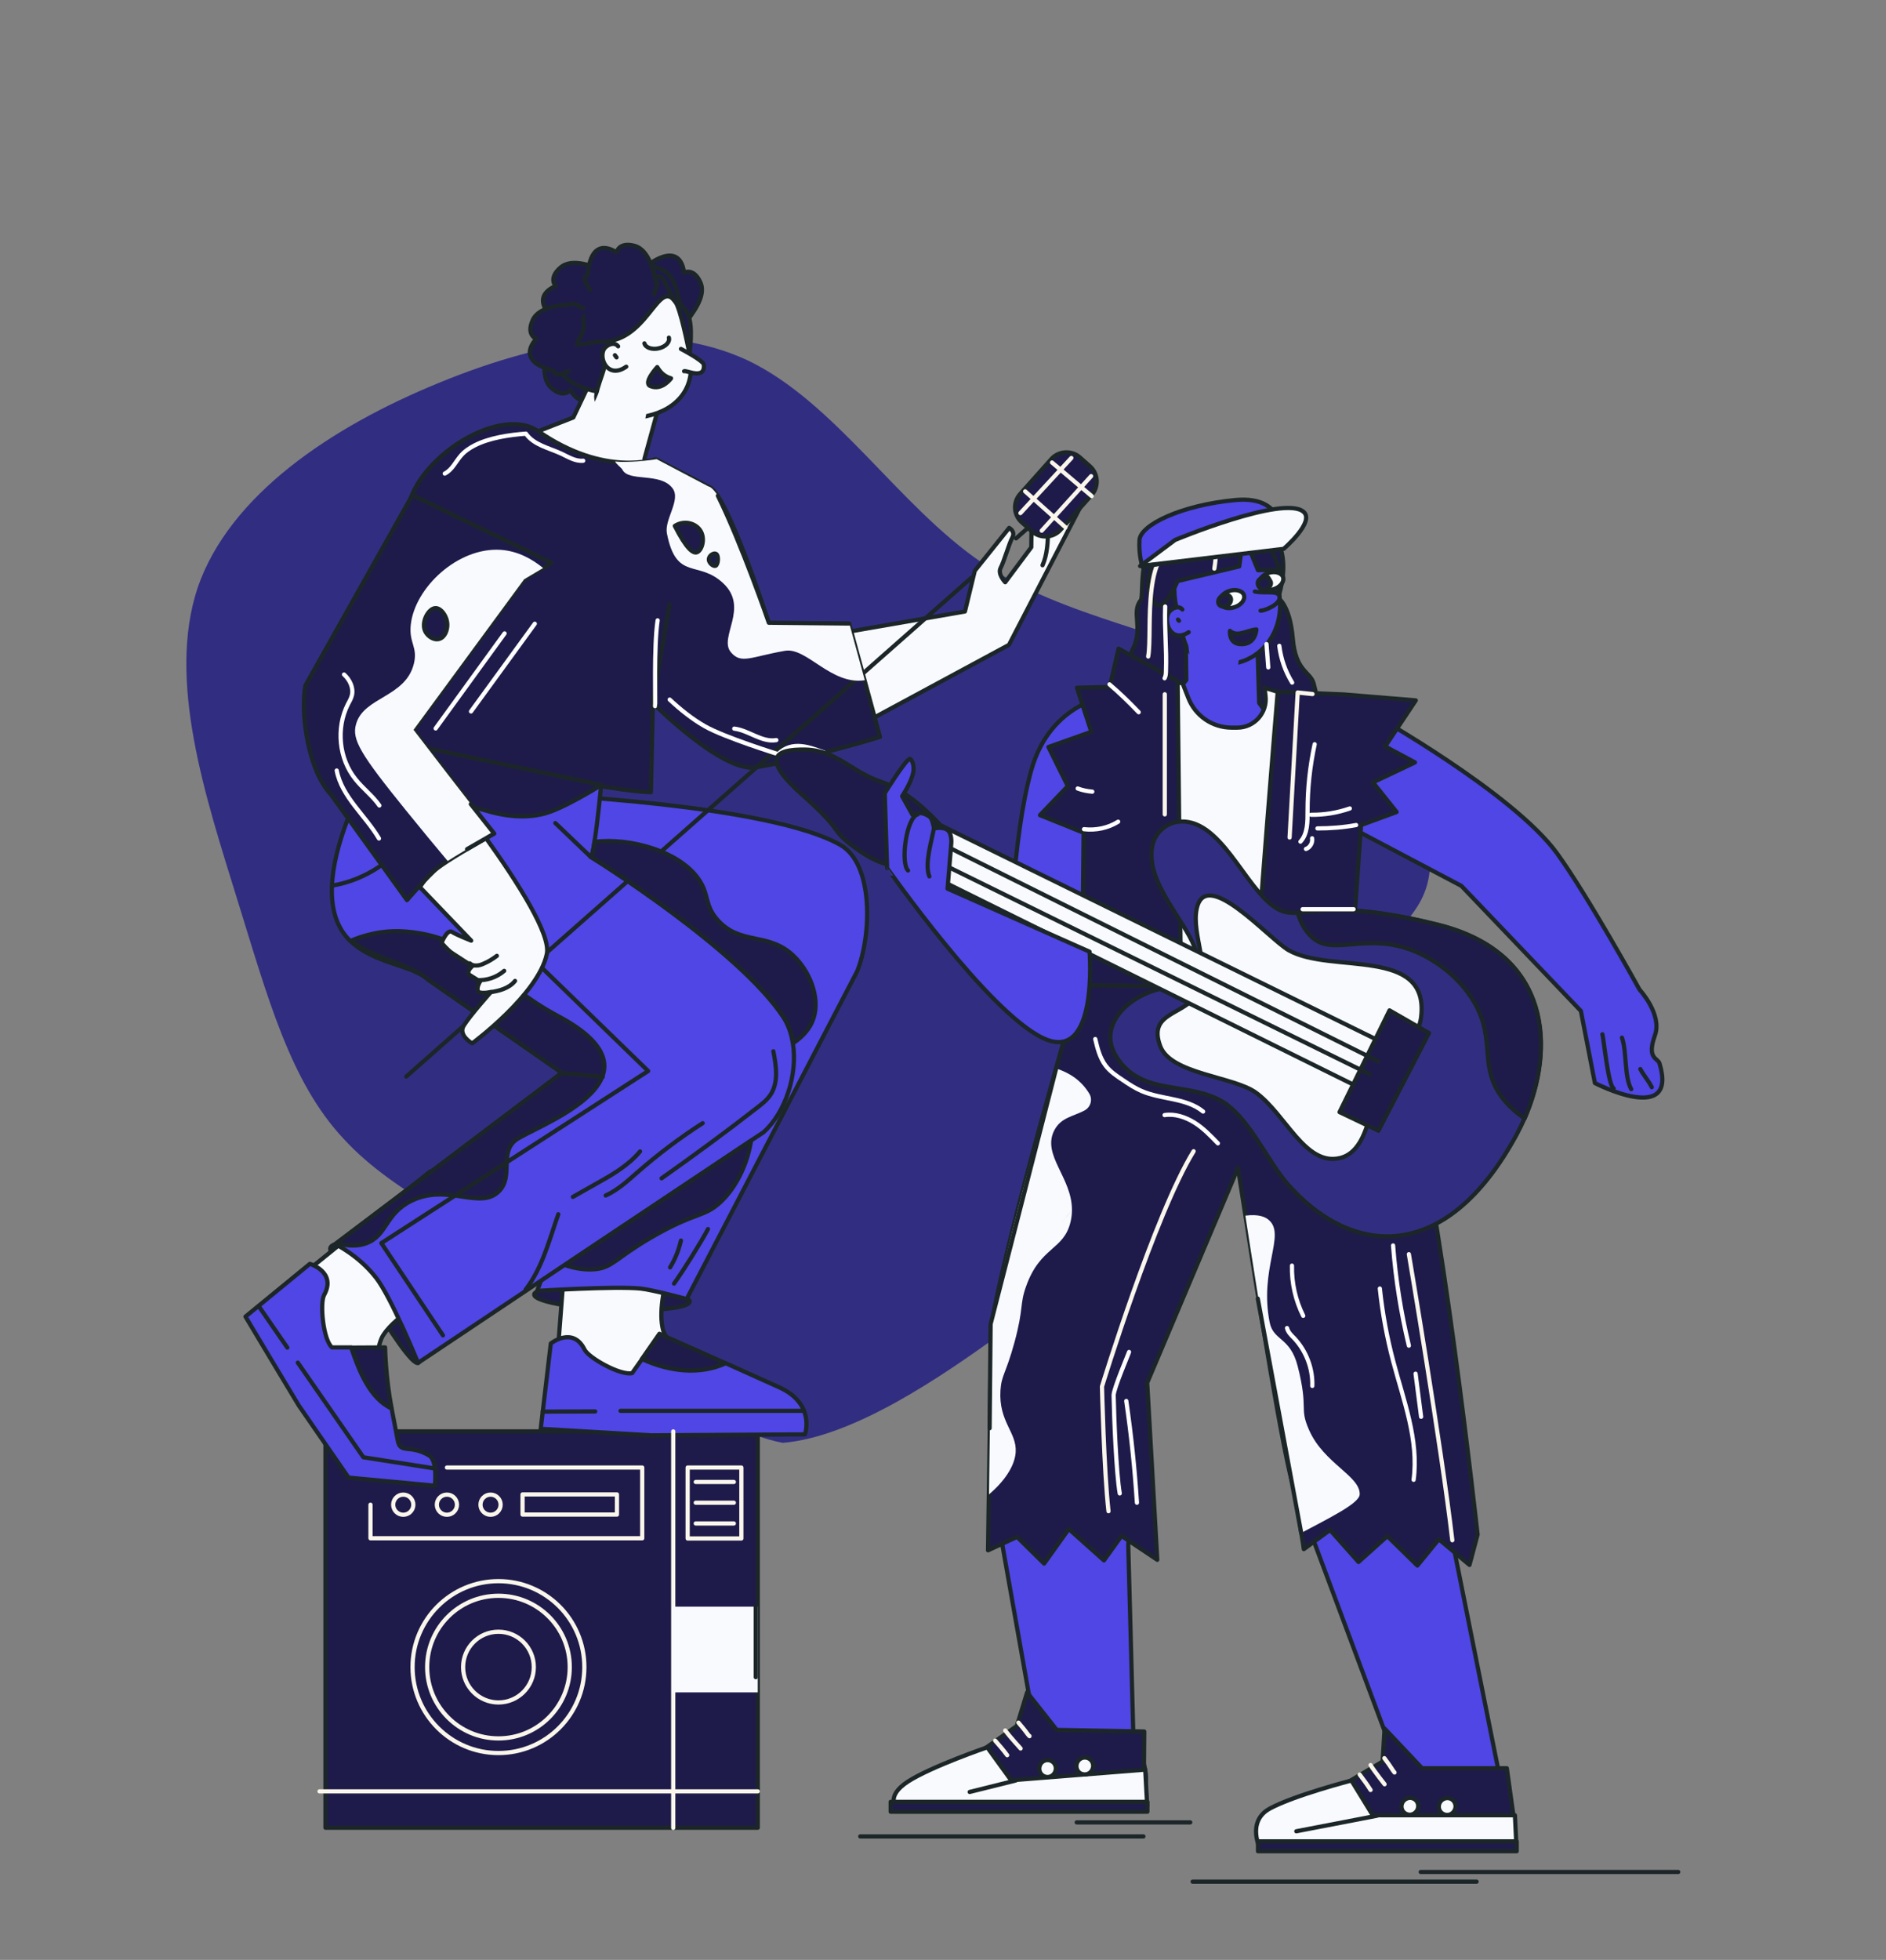 <?xml version="1.0" encoding="utf-8"?>
<!-- Generator: Adobe Illustrator 24.1.2, SVG Export Plug-In . SVG Version: 6.00 Build 0)  -->
<svg version="1.1" id="Layer_1" xmlns="http://www.w3.org/2000/svg" xmlns:xlink="http://www.w3.org/1999/xlink" x="0px" y="0px"
	 viewBox="0 0 955 992" style="enable-background:new 0 0 955 992;" xml:space="preserve">
<rect x="0" y="0" width="955" height="992" fill="#808080" stroke="none"/>
<style type="text/css">
	
		.st0{fill-rule:evenodd;clip-rule:evenodd;fill:#4F46E5;stroke:#1C2628;stroke-width:2.13;stroke-linecap:round;stroke-linejoin:round;}
	.st1{fill-rule:evenodd;clip-rule:evenodd;fill:#F3A13B;}
	
		.st2{fill-rule:evenodd;clip-rule:evenodd;fill:#1E1B4B;stroke:#1C2628;stroke-width:2.13;stroke-linecap:round;stroke-linejoin:round;}
	.st3{fill:none;stroke:#1C2628;stroke-width:2.13;stroke-linecap:round;stroke-linejoin:round;}
	.st4{fill:#312E81;}
	.st5{fill:#1C2628;stroke:#1C2628;stroke-width:2.13;stroke-linecap:round;stroke-linejoin:round;}
	
		.st6{fill-rule:evenodd;clip-rule:evenodd;fill:#FAFCFF;stroke:#1C2628;stroke-width:2.13;stroke-linecap:round;stroke-linejoin:round;}
	.st7{fill-rule:evenodd;clip-rule:evenodd;fill:#4F46E5;}
	.st8{fill-rule:evenodd;clip-rule:evenodd;fill:#F8FAFd;}
	
		.st9{fill-rule:evenodd;clip-rule:evenodd;fill:#F8FAFd;stroke:#1C2628;stroke-width:2.13;stroke-linecap:round;stroke-linejoin:round;}
	
		.st10{fill-rule:evenodd;clip-rule:evenodd;fill:#4F46E5;stroke:#1C2628;stroke-width:2.13;stroke-linecap:round;stroke-linejoin:round;}
	
		.st11{fill-rule:evenodd;clip-rule:evenodd;fill:#312E81;stroke:#1C2628;stroke-width:2.13;stroke-linecap:round;stroke-linejoin:round;}
	.st12{fill:#49574E;}
	.st13{fill:none;stroke:#FAF6EB;stroke-width:2.13;stroke-linecap:round;stroke-linejoin:round;}
	.st14{fill:#FAF6EB;stroke:#1C2628;stroke-width:2.13;stroke-linecap:round;stroke-linejoin:round;}
	.st15{fill:#F45B49;stroke:#1C2628;stroke-width:2.13;stroke-linecap:round;stroke-linejoin:round;}
	.st16{fill:none;stroke:#FFFFFF;stroke-width:2.13;stroke-linecap:round;stroke-linejoin:round;}
	
		.st17{fill-rule:evenodd;clip-rule:evenodd;fill:none;stroke:#FEFEFE;stroke-width:2.13;stroke-linecap:round;stroke-linejoin:round;}
	
		.st18{fill-rule:evenodd;clip-rule:evenodd;fill:none;stroke:#1C2628;stroke-width:2.13;stroke-linecap:round;stroke-linejoin:round;}
	.st19{fill-rule:evenodd;clip-rule:evenodd;fill:#49574E;}
	.st20{fill:#F55C4A;}
	.st21{fill:#FAF6EB;}
	
		.st22{fill-rule:evenodd;clip-rule:evenodd;fill:#47584E;stroke:#FAF6EB;stroke-width:2.13;stroke-linecap:round;stroke-linejoin:round;}
	.st23{fill-rule:evenodd;clip-rule:evenodd;fill:#1C2628;}
	.st24{fill-rule:evenodd;clip-rule:evenodd;fill:#F7AA9A;}
	
		.st25{fill-rule:evenodd;clip-rule:evenodd;fill:none;stroke:#FAF6EB;stroke-width:2.13;stroke-linecap:round;stroke-linejoin:round;}
	.st26{clip-path:url(#SVGID_2_);}
	.st27{clip-path:url(#SVGID_4_);}
	
		.st28{fill-rule:evenodd;clip-rule:evenodd;fill:none;stroke:#FFFDFD;stroke-width:2.13;stroke-linecap:round;stroke-linejoin:round;}
	.st29{clip-path:url(#SVGID_6_);}
	.st30{fill:#FB564C;}
	.st31{clip-path:url(#SVGID_8_);}
	.st32{clip-path:url(#SVGID_10_);}
	.st33{fill:#F3A140;stroke:#1C2628;stroke-width:2.13;stroke-linecap:round;stroke-linejoin:round;}
	
		.st34{clip-path:url(#XMLID_3_);fill-rule:evenodd;clip-rule:evenodd;fill:none;stroke:#1C2628;stroke-width:2.13;stroke-linecap:round;stroke-linejoin:round;}
	.st35{fill:none;stroke:#000000;stroke-width:6;stroke-linecap:round;stroke-linejoin:round;}
	.st36{fill-rule:evenodd;clip-rule:evenodd;fill:#F55C4A;}
	.st37{fill:#47584E;stroke:#1C2628;stroke-width:2.13;stroke-linecap:round;stroke-linejoin:round;}
	.st38{fill:#1C2628;}
</style>
<g>
	<rect x="164.8" y="724.5" class="st2" width="218.9" height="200.6"/>
	<path class="st4" d="M497.2,284.8c42.3,28.8,95.9,34.1,145.1,60c49.6,25.8,95.1,71.7,78.2,108.9c-16.9,36.8-96.3,64.5-139.1,101.7
		c-42.3,36.8-48.4,82.7-73.8,119.1c-31.1,22.5-75.3,52.8-111.2,55.8c-40.7-7.6-76.2-50.1-115.3-79.3
		c-38.7-29.6-80.6-45.5-107.2-74.7c-27-28.8-38.3-71.3-54-121.8c-15.7-50.8-35.5-110-19.8-157.1c16.1-46.7,67.3-81.2,122.1-103.6
		c54.4-22.4,111.6-32.3,156.4-11.4C423,203.6,454.9,256,497.2,284.8z"/>
	<g>
		<g>
			<path class="st2" d="M342.1,166.2c1-0.8,4.4-1.5,5-2.5c2.6-4.2,11-13.4,7.5-20.9c-3.4-7.5-8.3-4.8-8.3-4.8s-0.6-15.7-17.1-4.7
				c-2,1.3-2.6-1.1-3.8,1.1c-0.9,1.6-1.6,3.5-2.3,5.2"/>
			<path class="st2" d="M280.9,170c-0.6,1.2-3.4,3.2-3.5,4.3c-0.7,4.9-4.4,16.8,1.9,22.2c6.2,5.4,9.5,0.9,9.5,0.9s7,14,17.5-2.8
				c1.2-2,2.8-0.1,3-2.6c0.2-1.9,0-3.8-0.1-5.7"/>
			<path class="st9" d="M253.9,252.7c10.6-19.8,18.8-34.5,18.8-34.5l17.6-6.9l10-21l36.2,8.9l-3.8,9.8l-6.4,23.3
				c0,0,5.4,20.1-1.8,19.7c-0.8,0-2.1,6-3.7,15.8C299.1,265.9,273.2,262.9,253.9,252.7z"/>
			<path class="st2" d="M349.2,179.3c2.8-25.5-4.2-21.1-5.6-28.1c-2.7-13.9-6.8-18.6-32.4-17c-4.5,0.3-9.8,0.5-13.9,2.5
				c-18.7,9.4-18.4,24.2-18.4,24.2s-9.9,34.4,28.3,37.9c38.3,3.4,0.2-0.6,20.7-5.6C348.3,188.2,349.2,179.3,349.2,179.3z"/>
			<path class="st9" d="M306.4,181.1c-1.2-6,9.2-21.9,11-27.2c3.2-9.5-13.2-5.6-3.2-7.7c11.2-2.3,21.2-2.7,27.8,6.6
				c2.6,3.6,6.2,21.8,7.2,26.5c3.5,16.8-6.2,28-21.7,31.3c-10,2.1-17.9,0.7-24.6-6.6C299.1,199.8,307.6,187.1,306.4,181.1z"/>
			<path class="st9" d="M338.7,170.9c0.6,2.2-1.6,4.6-5.1,5.4c-3.4,0.8-6.7-0.3-7.3-2.5"/>
			<path class="st8" d="M300.9,204l4.2-9.6c0,0,16.6-0.8,20.9,4.6c4.3,5.3-1.6,21.5-1.6,21.5l-11.7,1"/>
			<path class="st9" d="M313,175.3c-2-2.8-6.6-0.4-7.5,2.1c-2,5.2,2.9,14.3,11.6,8.2"/>
			<path class="st3" d="M312.2,180.9c0,0-1-1.3-0.8-1.1"/>
			<path class="st2" d="M332.8,185.8c1.6,2.6,3.5,4.7,7,5.7c0,0-4.6,6.4-10.5,3.9C325.4,193.8,332.8,185.8,332.8,185.8z"/>
			<path class="st9" d="M344.8,176.6c0,0,11.5,6,11.6,8c0.7,7.9-9,2.6-10,3.3"/>
			<path class="st2" d="M335.2,140.2l6.8,12.6c-8.9-12.7-14.1,21.8-39,20.1c-0.7,0-14.3,2.5-14.1,1.6c0.2-1.1,2.2-0.8,3.1-1.6
				c2-1.8,2.7-3.9,3.4-6.4c0.8-3-1.5-9.7,1.3-11.9c4.5-3.6,11.5-16.6,16.4-15.8L335.2,140.2z"/>
			<path class="st2" d="M309.7,140.8c-1.1-0.8-2.7-3.8-3.8-4.1c-4.8-1.3-16-6.7-22.2-1.2c-6.2,5.4-2.3,9.3-2.3,9.3s-14.8,5,0.4,17.8
				c1.8,1.5-0.3,2.8,2.1,3.4c1.8,0.4,3.8,0.5,5.7,0.7"/>
			<path class="st2" d="M331.3,148.9c0-1.3,1.6-4.3,1.3-5.4c-1.6-4.7-3.4-17-11.4-19.1c-8-2.1-9,3.4-9,3.4s-12.5-9.5-14.5,10.3
				c-0.2,2.3-2.5,1.4-1.6,3.6c0.7,1.8,1.7,3.4,2.6,5.1"/>
			<path class="st2" d="M295.5,155.9c-1.3-0.2-4-2.3-5.1-2.1c-4.9,0.8-17.3,0.7-20.7,8.3c-3.4,7.6,1.9,9.4,1.9,9.4
				s-11.3,10.8,7.8,15.9c2.3,0.6,1,2.7,3.3,2.2c1.8-0.4,3.6-1.1,5.4-1.7"/>
		</g>
		<g>
			<g>
				<path class="st9" d="M510.9,326.4l38.4-74.1c0,0-5.7-0.9-8.1-0.1c-2.4,0.8-10.8,16.9-10.8,16.9l-4.7-14.7c0,0-3.2-1.7-3.3,6.4
					s-0.2,16.2-0.2,16.2l-13.2,17.7c0,0-4-4.1-2.3-7.3s4.2-12.1,5.9-15.3c1.7-3.2-1.6-4.9-1.6-4.9l-17.4,21.7l-5,20.6L382,328
					l25,54.4L510.9,326.4z"/>
				<path class="st3" d="M527.9,286.1c2.3-5.1,2.8-11.8,2.7-17.4"/>
			</g>
			<path class="st2" d="M191.7,379.4c31.7-0.1,104.7,20.1,137.9,21.6l1-45.1c0,0,35.2,35.3,52,32.5c29.4-4.9,63-15.4,63-15.4
				l-7.8-28.6l-7.8-28.6l-40.7-0.4c0,0-21.4-67.3-30.7-69.1l-26.5-13.9c0,0-25.8,9.3-59.5-14.1c-20.7-14.4-67.6,17.1-66.5,44.7
				C207.5,292.5,191,348.2,191.7,379.4z"/>
			
				<ellipse transform="matrix(4.581948e-02 -0.999 0.999 4.581948e-02 -360.676 936.404)" class="st2" cx="309.8" cy="657" rx="5.9" ry="39.4"/>
			<path class="st2" d="M169.8,629.7c3.1-1.1,16.2,2.6,26.9,20.2c10.7,17.5,18,38.2,15.2,39.9c-2.8,1.7-14.6-16.3-25.3-33.8
				C175.9,638.5,161.2,632.8,169.8,629.7z"/>
			<g>
				<path class="st14" d="M233.4,474.4c6.6-9.4,6.9-18,5.5-24.4c-1-4.3-2.1-31-3.3-32.9l-16.7,5.7"/>
				<g>
					<path class="st9" d="M335.7,673c-8.1-32.8,47.5-126.4,47.5-126.4L290,586l-8,104l40.1,19.3l44.3-9
						C366.4,700.3,338.1,682.9,335.7,673z"/>
					<path class="st10" d="M185.9,444.9c-14.8-15.2,6.7-56.3,6.7-56.3s79.9,13.7,79.5,13.6c-1.1-0.2,117.4,4.8,153.5,25.5
						c16.9,9.7,15.7,45.7,8.5,63.8l-86.4,166c0,0-17.4-4.7-23.4-5.3c-13-1.3-52.3,1.2-52.3,1.2l52-142l-95.3-23.8
						C212.4,483.2,197.7,457.1,185.9,444.9z"/>
					<g>
						<path class="st2" d="M325,687.9l8.9-12.8c0,0,16.7,7.4,33.5,14.9C354.1,696,338.7,694.2,325,687.9z"/>
						<path class="st0" d="M278.9,680c0,0,11.2-8.9,17.1,3.1c2.1,4.2,18.3,13.3,24.1,11.9l5-7.1c13.7,6.3,29.1,8.2,42.4,2.1
							c10.3,4.6,20.6,9.3,27.1,12.2c18.5,8.4,13,23.8,13,23.8l-77.7,0.5l-56.1-3.3L278.9,680z"/>
					</g>
				</g>
				<line class="st14" x1="215.3" y1="434.7" x2="234.6" y2="427.6"/>
				<path class="st9" d="M194.1,675.7c12.7-19.7,80.3-48.4,80.3-48.4l-56.6-34.4l-67,54.2l5.8,38.1l32.7,31.2
					C189.2,716.5,188.5,684.3,194.1,675.7z"/>
				<path class="st10" d="M216.9,495.9l67.7,47.1l-114.1,86.1l-0.8,0.6c0,0,11.8,5.6,20.7,17c7.7,9.8,21.3,43.1,21.3,43.1l74.1-49.5
					l94.3-62.9l6.5-4.3c11.1-9.9,17.4-29.2,14.9-45c-0.8-4.9-2.3-9.4-4.8-13.2c-22.3-34.1-95.4-79.9-97.7-81.2
					c0.6,0.2,1.3-2.9,2-7.5c1.7-10.6,3.4-28.8,3.4-28.8l-108.7-22c0,0-47.2,73.3-18.3,100.9C189.7,488,208.7,488.4,216.9,495.9z"/>
				<path class="st2" d="M170.6,629.1c6.4,2,11.2,1.5,14.8,0.2c10.7-3.9,9.5-14.9,22.9-21.5c18.4-9,34.7,4.8,44.3-4.8
					c7.5-7.5,0.3-18.8,8.1-25.6c7.7-6.7,82.3-30.9,21.9-63.1c-31.9-17-39.7-36.4-69.4-41.8c-10.4-1.9-18.2-1.2-23.8,0
					c-4.4,0.9-8.4,2.2-12,3.8c14,9.4,31.3,12.2,39.4,19.6l67.7,47.1L170.6,629.1z"/>
				<path class="st3" d="M168.5,448.2c17.4-2.9,31.7-14.2,33.3-19.7c1.1-3.7,12.3-24.9,12.1-26.8l-17.5-2.1"/>
				<g>
					<path class="st2" d="M177.8,682.1l17.2-0.1c0,0,0.2,14.8,3.3,30.9C187.4,707.9,182,694.3,177.8,682.1z"/>
					<path class="st0" d="M156.9,639.7c0,0,13.7,4.1,7.2,15.8c-2.2,4.1-0.5,22.6,4,26.5l9.7,0c4.1,12.2,9.6,25.9,20.5,30.9
						c1,5.4,2.1,11,3.1,16.2c1.3,7,6,1.8,15.9,7.6c4.4,2.6,2.9,15.3,2.9,15.3l-43.7-4.1l-25.2-36.5l-12.1-20.1l-14.9-24.9
						L156.9,639.7z"/>
				</g>
				<path class="st2" d="M200.1,375.3l104.4,22c0,0-19.1,12.1-29.2,14.6c-10.2,2.6-20.3,0.8-26.7-0.9c-6.5-1.8-31.7-9.9-43.1-0.9
					c-20.2,6.3-17.8-14.1-17.8-14.1L200.1,375.3z"/>
				<path class="st3" d="M282.7,614.6c-4.6,13.1-8.1,27.2-16.6,38.2"/>
				<line class="st14" x1="182.1" y1="404.3" x2="202.5" y2="406.8"/>
				<line class="st14" x1="281.2" y1="416.6" x2="299" y2="433.6"/>
				<line class="st14" x1="305.2" y1="545.1" x2="284.6" y2="543.1"/>
				<polyline class="st3" points="262.3,478.1 328.2,542.1 193.1,629.2 224.3,675.9 				"/>
			</g>
			<line class="st3" x1="339" y1="305.9" x2="330.5" y2="355.8"/>
			<line class="st3" x1="491.9" y1="292.4" x2="205.7" y2="544.9"/>
			<line class="st3" x1="548.1" y1="242.8" x2="514.5" y2="272.5"/>
			<g>
				<path class="st9" d="M276.9,482.8c-4.2,20.5-37.8,45.3-37.8,45.3s-7.4-4.1-4.2-9.1c3.2-5.1,13.7-16.9,13.7-16.9
					s-6.2,1.4-6.7-0.7s1.2-4.6,1.2-4.6s-2.5-1.6-5.1-3.2c-2.5-1.6,1.2-4.6,1.2-4.6s-7.6-4.8-10.1-6.5c-2.5-1.6-5.5-5.3-5.5-5.3
					s2.8-7.1,5.3-5.5c2.5,1.6,9.7,4.4,9.7,4.4l-26-27.1l10.4-15.1l22.3-10.8C262.8,447.4,278.9,473.1,276.9,482.8z"/>
				<path class="st2" d="M167.6,402.2l38.5,53.4c0,0,11-12.8,15.4-16.2c1.3-1,3.1-2.2,5.2-3.6c9-5.8,23.5-13.9,23.5-13.9
					c-8.7-10.6-40.8-52.5-40.8-52.5l56-76.2l9.6-5.7l4.3-2.6l-70.5-34.3l-54.2,96.4C151.9,362.8,156.6,390.7,167.6,402.2z"/>
				<path class="st3" d="M260.8,496.5c-1.5,1.9-3.6,3.2-5.9,4.1c-2.3,0.9-4.7,1.3-7.1,1.7"/>
				<path class="st3" d="M255.3,491.4c-3.8,3.3-8.9,5-14,4.7"/>
				<path class="st3" d="M251.6,483.8c-2.1,1.6-4.4,3-6.8,4c-1.1,0.5-2.3,0.9-3.5,0.9c-1.2,0.1-2.5-0.2-3.4-1.1"/>
			</g>
		</g>
		<line class="st3" x1="301.4" y1="714.4" x2="274.8" y2="714.5"/>
		<line class="st3" x1="407" y1="714.1" x2="314.2" y2="714.1"/>
		<line class="st3" x1="145.5" y1="682.1" x2="131" y2="661.1"/>
		<polyline class="st3" points="220.4,743.3 184,737.6 150.8,689.7 		"/>
		<path class="st8" d="M332.5,232.4l26.2,13.8c9.2,1.8,30.7,69.1,30.7,69.1l40.7,0.4l7.8,28.6c-17.1,2.6-29.4-16.8-40.4-14.9
			c-17.3,3-22.3,7-27.5,0.6c-6.1-7.5,9.4-22.3-3.7-34.7c-12.7-12.1-23.8-0.9-28.6-25.3c-1.4-7.1,7.2-16.9,2.9-22.8
			c-6.2-8.4-22.4-3-25.5-9.6c-0.3-0.6-3.5-3.2-3.6-4C317.6,234.3,329.4,233,332.5,232.4z"/>
		<path class="st8" d="M205.5,410.1c7.7,9.5,14.8,18.1,21.2,25.7c9-5.8,23.5-13.9,23.5-13.9c-8.7-10.6-40.8-52.5-40.8-52.5l56-76.2
			l9.6-5.7c-5.5-4.5-12.7-8.6-21.5-9.2c-21.7-1.4-43.5,19.2-45.5,37.9c-1,9.3,3.6,11.2,1.6,19.6c-4.1,17.2-25.5,16.9-29.3,30.7
			C178,374.3,182.6,381.8,205.5,410.1z"/>
		<path class="st2" d="M341.7,266.2c5.9,11.6,9.1,13.8,11,13.4c2.5-0.6,4.5-6.4,2.2-10.6C352.6,264.8,346.5,263.1,341.7,266.2"/>
		<path class="st2" d="M362.3,286.4c1.4-0.5,1.8-5.4,0.2-6.1c-1-0.5-3.1,0.6-3.5,2.3C358.5,284.8,361.2,286.8,362.3,286.4z"/>
		<path class="st2" d="M222.4,323.4c3.1-0.9,4.1-4.8,4.1-7c0.1-4.2-3.1-8.7-6-8.6c-3.6,0.1-7.5,7.3-5.1,11.9
			C216.6,322,219.6,324.2,222.4,323.4z"/>
		<path class="st2" d="M299.1,433.6c2.3,1.3,75.3,47.1,97.7,81.2c2.5,3.8,4.1,8.4,4.8,13.2c4.8-3.2,8.6-7.3,10.3-12.5
			c3.6-10.7-2.1-24.5-10.7-32.3c-12.6-11.4-26.3-4.8-37.7-17.4c-6.7-7.4-4.4-12.5-9.2-20c-9.4-14.8-35.3-22-53.3-19.7
			C300.4,430.7,299.7,433.9,299.1,433.6z"/>
		<path class="st2" d="M286,640.3c5.2,1.8,10.6,2.6,15.6,2.1c8.7-1,10-5.5,28.2-16.1c22.3-13,26.8-10,35.3-18.1
			c8.3-7.9,13.5-19.9,15.2-30.8L286,640.3z"/>
		<path class="st2" d="M517.4,264.4l5.2,4.6c4.2,3.7,10.7,3.3,14.4-0.8l15.8-17.7c3.7-4.2,3.3-10.7-0.8-14.4l-5.2-4.6
			c-4.2-3.7-10.7-3.3-14.4,0.8L516.6,250C512.8,254.2,513.2,260.7,517.4,264.4z"/>
		<line class="st13" x1="552.8" y1="251.1" x2="532.7" y2="234.1"/>
		<line class="st13" x1="539.5" y1="266.9" x2="519.1" y2="248.7"/>
		<line class="st13" x1="552.5" y1="241" x2="527.5" y2="268.6"/>
		<line class="st13" x1="542.5" y1="231.8" x2="516.7" y2="259.7"/>
		<polyline class="st3" points="238.4,407 250.2,421.9 236.5,429.8 		"/>
		<line class="st16" x1="255.5" y1="320.6" x2="220.6" y2="368.7"/>
		<line class="st16" x1="270.8" y1="315.7" x2="238.5" y2="360.1"/>
		<path class="st16" d="M333,314c-2,13-1,43-1.3,43.4"/>
		<path class="st16" d="M174.2,341.4c2.9,2.6,4.9,6.7,4,10.5c-0.4,1.7-1.3,3.2-2.1,4.7c-6,12-4.5,27.4,3.9,37.8
			c3.7,4.7,8.7,8.4,12.1,13.3"/>
		<path class="st16" d="M170.5,390c2.6,13.4,14.5,22.7,21.4,34.4"/>
		<path class="st3" d="M363.5,250.9c12.1,24.5,25.8,64.3,25.8,64.3l40.7,0.4"/>
		<path class="st16" d="M339.1,354.1c5.5,5.1,11.3,9.8,17.8,13.5c10,5.7,37.1,14.1,37.1,14.1c7.2-7.2,16.3-3.3,23.1-0.9"/>
		<path class="st16" d="M393.1,374.6c-7.3,1.3-13.9-4.9-21.3-5.8"/>
		<path class="st16" d="M295.3,233.2c-3.9,0.4-7.5-1.9-11.1-3.6c-6.3-2.9-13.9-4.4-17.9-10.1c-8.4,0.6-18.6,2.1-26.1,6
			c-2.5,1.3-4.9,2.9-6.8,5.1c-2.7,3.1-4.5,7.3-8.2,9.1"/>
		<path class="st3" d="M391.6,532.1c1.4,7.3,2.7,15.5-1.3,21.8c-1.8,2.8-4.5,4.9-7.1,6.9c-15.8,12.3-31.9,24.1-48.2,35.6"/>
		<path class="st3" d="M355.8,568.5c-11.7,7.5-22.8,15.9-33.3,25.1c-4.9,4.3-9.8,8.8-15.8,11.5"/>
		<path class="st3" d="M324.1,582.8c-5.8,7-13.9,11.7-21.8,16.1c-4.1,2.3-8.2,4.6-12.2,6.9"/>
		<path class="st3" d="M358.5,622.1c-3.7,7-12.6,21.2-17.2,27.6"/>
		<path class="st3" d="M344.8,627.9c-1.1,4.8-2.9,9.4-5.5,13.6"/>
	</g>
	<g>
		<path class="st0" d="M729.4,640.3l1.6,117.4l27.4,136.7c0,0,7.1,27.6,2.8,34.9c-3.9,6.6-29.4,2.4-29.4,2.4s-61.9,5.5-78.8-0.2
			c-29.6-10,9.2-18,9.2-18l46.3-17.5L665,779.3l-24.9-137.4L729.4,640.3z"/>
		<path class="st0" d="M583.6,641.2L571.3,782l2.6,96.8c0,0,9.2,18.1,5.5,25.7c-3.3,6.9-29.1,4.8-29.1,4.8s-53.9,9-71.2,4.7
			c-30.3-7.5,0.4-16.9,0.4-16.9l44.7-21.4l-18.6-104.8l9.1-143.1L583.6,641.2z"/>
		<path class="st0" d="M694.9,361.4c0,0,71.3,40,93.5,70.5c15.6,21.5,41.8,69,41.8,69s11.6,12.5,7.8,23.1c-4.3,12,1.4,11.4,2.3,14.2
			c9.7,31.9-32.7,10-32.7,10l-7.1-36.5l-60.5-63.3l-66.3-35L694.9,361.4z"/>
		<path class="st0" d="M568,400.7l-16,95.4L511.3,483c0,0,1.1-58.4,10.9-93.2c9.8-34.8,40-37.8,40-37.8L568,400.7z"/>
		<path class="st9" d="M658.9,365.4l-11.7-13.1l-18.4-1l-12.1,17.7l-8.2-16.5l-18.7-1.1l-13.6,7.6l3.2,110.8l85.1,4.8L658.9,365.4z"
			/>
		<path class="st2" d="M647.2,302.7c8.3-26.7-2.6-47.3-40.7-42.5c-4.4,0.6-9.7,1.1-13.7,3.4c-18,10.5-13.2,37.8-15.2,40.3
			c-4.8,5.8,1.2,13.9-3.7,24c-10.1,21-2.9,47.9-2.9,47.9l95-2.8c0,0,3.9-9.4-0.8-27c-1.7-6.2-9.2-5.9-10.6-23
			C653.1,306,647.2,302.7,647.2,302.7z"/>
		<path class="st0" d="M600.4,320.7l0.3,23.5l-5.9,6.9c0,0-2.9,23.3,6.3,28.9c10.2,6,32.9-5.8,40.7-7.8c7-1.8-4.2-16.4-4.2-16.4
			l-0.8-26.9l0.6-10.5L600.4,320.7z"/>
		<path class="st0" d="M595.6,306.7c-1.6-5.9-1.1-17.6,0.4-23c2.6-9.7,5.4-5.4,15.2-8.1c11-3,16.3-7.4,23.5,1.4
			c2.8,3.4,11,16.2,12.3,20.8c4.5,16.5-4.2,33.2-19.4,37.4c-9.8,2.7-17.8,1.8-24.9-5.1C598.7,326.3,597.3,312.6,595.6,306.7z"/>
		<path class="st6" d="M617.8,305.2c-0.8-2.3,1.3-5,4.7-6.1c3.3-1.1,6.6-0.1,7.4,2.1c0.7,2.3-1.3,5-4.7,6.1
			C621.8,308.5,618.5,307.5,617.8,305.2z"/>
		<path class="st6" d="M637.6,296.1c-0.7-2.3,1.4-5,4.7-6.1c3.3-1.1,6.6-0.1,7.4,2.1c0.7,2.3-1.3,5-4.7,6.1
			C641.6,299.4,638.3,298.4,637.6,296.1z"/>
		<path class="st7" d="M603.8,347l-2.4-24c0,0,19.3-4.3,24,0.8c4.6,5-0.3,21.5-0.3,21.5l-11.6,1.7"/>
		<path class="st2" d="M584,304.3c4.6,8.2,12.3-10.2,12.3-10.2l31.2-7.4l2.2-15.9l7.3,17.8l11.1-0.2c0,0-8.8-22.1-11.1-24.2
			c-9.1-8.7-24.6-8.2-34.6,0.1C594.1,271.2,574.5,287.5,584,304.3z"/>
		<path class="st0" d="M598.7,308.5c-2.2-2.7-6.6,0-7.4,2.6c-1.7,5.3,2.3,14.2,10.6,8.9"/>
		<path class="st2" d="M621.6,306.4c-1.6,1-3.6,0.8-4.4-0.5c-0.8-1.3-0.2-3.2,1.4-4.2c1.6-1,3.6-0.8,4.4,0.5
			C623.8,303.5,623.2,305.4,621.6,306.4z"/>
		<path class="st2" d="M637.4,296.9c-1.1-1.6-0.8-4.2,3.4-4.9c1.5-0.3,1.4,0.5,2.4,2c1.1,1.6-0.4,3.3-1.6,4.2
			C640.3,299.1,638.5,298.5,637.4,296.9z"/>
		<path class="st3" d="M596.5,313.6c0.2,0.2,0.3,0.4,0.5,0.6"/>
		<path class="st9" d="M652,351.7l6.8,18.8l13.5,37.4l-8.2,22.2l-2.3,36.3l-97,36.9l-11-106.4l31.8-22.5l2-29.8l11.2,1.2l2.9,7.4
			c3.5,9.1,12.2,15.1,22,15.1l2.8,0c8.7,0,15.4-7.6,14.3-16.2l-0.5-4L652,351.7z"/>
		<path class="st2" d="M622.8,319.3c3.7,3.4,8.8-0.4,13.4-0.7c0,0-0.3,8.2-8.6,7.4C622.1,325.4,622.8,319.3,622.8,319.3z"/>
		<path class="st0" d="M635.4,299.4c5.7,1.1,11.8-0.8,12.5,2.5c0.8,4.3-8.4,7.4-9.6,7.2"/>
		<path class="st13" d="M618.3,270.9c-2.8,5-2.4,11.2-3.4,16.9"/>
		<path class="st13" d="M601.1,275.1c-24.1-1.9-17.3,44.2-19.7,57.2"/>
		<path class="st2" d="M500.3,784.7l14.7-6.8l13.7,13.5l12.5-17.5l17.8,15.9l8.9-12.4l18.1,12.1l-5.1-89.6l46-108.8
			c0,0,1.4,9.5,3.7,24c6.4,41.5,19.5,123.6,24.8,139c0.2,0.5,2.1,12.9,3.5,21.6c0.8,4.8,1.3,8.4,1.3,8.4l13.3-9.7l14.4,16.2
			l14.6-13.1l15.2,14.9l10.9-13.3l15.5,13l4.1-15.4c0,0-20.2-182.6-35.4-224.2c-15.2-41.6-30.1-45-30.1-45l-131-26.1
			c0,0-1.8,6.3-4.8,16.6c-12.6,43.4-45.3,158.8-45.3,178.9c0.1,15.4-0.5,52.9-0.9,79.2C500.5,772.7,500.3,784.7,500.3,784.7z"/>
		<path class="st2" d="M596.3,344.7l-29.9-16.4l-4.5,19.4l-16.6,0.4l7.3,22.3l-21.7,7.7l9.8,19.8l-14.1,14.7l22.1,8.9l-0.8,77.1
			l50.1,0.6L596.3,344.7z"/>
		<path class="st2" d="M647,350.1c0,0-11.2,135.2-10.7,143.4c0.5,8.2,48.1-7.9,48.1-7.9l4.8-68l18-6.6L695.2,396l21.3-10.1
			l-15.1-8.1l15.5-23.3l-36.4-3L647,350.1z"/>
		<path class="st11" d="M565.7,535.5c12.7,19.1,34.8,11.9,52.3,21.5c13.9,7.6,23.3,29.8,33.5,41.7c31.8,36.8,80.1,42.7,116.5-24.5
			c1.4-2.6,2.7-5.3,3.9-8c15.3-34.9,14-83.5-43.6-98c-44.4-11.2-60.9-6.8-71.3-6.2c-4.2,0.2-7.4-0.2-11-2.5
			C630,449.4,617.9,412.9,596,416c-2.4,0.3-15.1,3.8-12.6,20.8c2.5,16.9,21.6,35.6,22.5,47c0.4,5.2,4.9,20.4-4.4,17.1
			C584.5,494.7,551.5,514.2,565.7,535.5z"/>
		<path class="st9" d="M605.9,460.3c4.3-22.3,36.4,14.8,46.7,20.7c21.5,12.1,71.3-2.1,67,33.8c-1.4,11.6-12.7,20.5-20,28.9
			c-5.3,6.1-4.1,38.2-20.9,42.4c-17.8,4.4-27.6-22.1-42.8-33.1c-11.4-8.2-43.1-9.3-48.4-23.5c-6.6-17.6,13-15.4,19.2-27.2
			C613.1,490.1,603.4,473,605.9,460.3z"/>
		<path class="st2" d="M446.4,395.8c-15.1-5-22.6-16-38.5-16.4c-15.9-0.3-22.8,4.3-0.8,23.7c22,19.5,11.8,16.2,28,27.5
			c16.2,11.3,24.7,6.8,24.7,6.8l6,3l9.7-23.5C472.5,413.6,459.6,400.1,446.4,395.8z"/>
		<path class="st9" d="M704,529.6l-227.9-112c0,0-0.2-0.3-0.6-0.7l-9.7,23.5l226.6,112.1L704,529.6z"/>
		<path class="st2" d="M723.6,522.9l-20-11.5l-25.3,51.5l19.7,9.4L723.6,522.9z"/>
		<path class="st3" d="M697.9,537.2L470.3,423.9"/>
		<path class="st3" d="M693.5,543.7l-228-112.1"/>
		<path class="st0" d="M528.3,525.5c28.1,13.1,23.4-43.8,23.4-43.8l-38.3-17l-33.6-14.9l1.9-23c0,0,0.4-4.7-1.8-6.6
			c-2.2-1.9-7-0.9-7-0.9s-0.6-4.8-2.2-5.9c-4.9-3.6-8.6-0.9-8.6-0.9l-5.3-9.5c0,0,4.4-6.5,5.5-11.5c1.1-4.5-1-7.7-1.7-7.4
			c-2.4,0.9-12.6,17.4-12.6,17.4l1.2,37.9C449.3,439.3,500.2,512.4,528.3,525.5z"/>
		<path class="st3" d="M473,418.9c-1.2,6.5-5,18.6-2.4,24.7"/>
		<path class="st3" d="M464.7,412.2c-5.8,1.5-8.8,24.7-4.9,28.4"/>
		<path class="st3" d="M836.4,550.3c-1.7-3.4-4-5.8-5.8-9.2"/>
		<path class="st3" d="M826,551.3c-3.6-6.4-2.2-19.2-4.7-26.1"/>
		<path class="st3" d="M817.1,550.9c-2.7-1.3-4.8-23.4-5.7-27.4"/>
		<path class="st0" d="M648.8,274.8c0,0,4.2-24.3-23.3-21.7c-27.5,2.6-48,12.6-48.5,20.2c-0.5,7.6,1.5,13.6,1.5,13.6L648.8,274.8z"
			/>
		<path class="st9" d="M650,277.8c0,0,16.1-13.8,10-18.8c-10.1-8.5-65,14.3-65,14.3l-17.7,13.2L650,277.8z"/>
		<path class="st13" d="M713.4,634.8c0,0,16.4,96.8,22,144.8"/>
		<path class="st13" d="M604.4,582.7c-19.7,32-46.4,119.1-46.4,119.1s1,42.6,3.3,63.1"/>
		<path class="st2" d="M763,895l4.1,29.4l-69.1,0.9l-18.8-21.3l20.9-12.4l1-16.7l19,20.1L763,895z"/>
		<path class="st2" d="M579.4,876.4l-0.2,24.9l-63.9,6.1L495,887.6l19.9-14l5.2-17l15,19L579.4,876.4z"/>
		<path class="st9" d="M767.1,918.8l0.8,16.5l-129.5,1.3c0,0-7.7-14.5,4.6-21.2c12.3-6.7,41.3-14.2,41.3-14.2l10.8,17.6L767.1,918.8
			z"/>
		<path class="st9" d="M579.9,895.7l1,18.4L454,915c0,0-5.9-5.7,5.8-13.3c11.8-7.6,40.1-17.3,40.1-17.3l12.1,16.7L579.9,895.7z"/>
		<path class="st9" d="M736.8,915.7c0.8-2.2-0.4-4.7-2.6-5.4c-2.2-0.7-4.6,0.5-5.4,2.7c-0.8,2.3,0.4,4.7,2.6,5.4
			C733.6,919.2,736,918,736.8,915.7z"/>
		<path class="st9" d="M553.4,894.9c0.6-2.3-0.7-4.6-3-5.2c-2.3-0.6-4.6,0.8-5.2,3.1c-0.6,2.3,0.7,4.7,3,5.2
			C550.5,898.6,552.8,897.2,553.4,894.9z"/>
		<path class="st9" d="M717.9,915.6c0.8-2.3-0.4-4.7-2.6-5.4c-2.2-0.7-4.6,0.5-5.4,2.7c-0.8,2.3,0.4,4.7,2.6,5.4
			C714.7,919.1,717.1,917.8,717.9,915.6z"/>
		<path class="st9" d="M534.5,896.2c0.6-2.3-0.7-4.6-3-5.2c-2.2-0.6-4.6,0.8-5.1,3.1c-0.6,2.3,0.7,4.6,3,5.2
			C531.6,899.9,533.9,898.5,534.5,896.2z"/>
		<path class="st13" d="M706.1,897.1c0.2,0.3-0.5-0.6-0.7-0.9c-1.4-2.2-2.8-4.2-4.4-6.3"/>
		<path class="st13" d="M521.3,878.7c0.2,0.3-0.6-0.5-0.8-0.8c-1.5-2.1-3.1-4-4.8-6"/>
		<path class="st13" d="M701.1,903.1c0,0-5-6.3-7.1-9.7"/>
		<path class="st13" d="M516.8,885c0,0-5.4-5.9-7.8-9.1"/>
		<path class="st13" d="M694,906c-1.7-2.7-3.6-5.3-5.5-7.8"/>
		<path class="st13" d="M510,888.4c-1.9-2.6-4-5-6.1-7.4"/>
		<path class="st3" d="M697.4,919l-41,7.9"/>
		<path class="st3" d="M514.3,901.2L491,907"/>
		<path class="st8" d="M501.6,677.2c0-15.2,18.6-84.6,33.2-136.4c6.8,2.2,12.8,6.1,16.8,12.8c0,0,0,0,0,0c1.8,3,0.6,6.9-2.5,8.5
			c-5.9,3.1-11.9,3.5-15.3,10.1c-6.3,12.5,9,23.8,9,40.2c-1.7,2.1-3.4,4.2-5.2,6.1c1.8-1.9,3.6-4,5.2-6.1c0,1.9-0.2,3.9-0.7,6
			c-3.4,14.5-15.3,12.4-22.5,32.6c-3.4,9.4-1.1,10.7-5.9,28.4c-4.4,16.1-6.6,16.5-7.1,24.3c-1,16.1,8.4,21.2,7.7,31.4
			c-0.5,7.2-6,14.9-13.5,21.3C501.1,730.1,501.7,692.6,501.6,677.2z"/>
		<path class="st8" d="M630.6,615.3c6.4,41.5,19.5,123.6,24.8,139c0.2,0.5,2.1,12.9,3.5,21.6c14-7.5,29.4-14.9,29.6-19.5
			c0.3-9.3-18-15.6-25.5-32.3c-5.4-12-0.2-10.2-5.9-32.6c-3.8-14.9-12.3-12.7-14.2-22.2c-5.3-26.9,8-43.9-0.1-51.5
			C641,616,637.5,614.4,630.6,615.3z"/>
		<path class="st2" d="M657.1,462c1.5,5.1,4,9.6,7.5,12.6c10.9,9.6,27.2-3.1,51.8,6.9c2.6,1.1,18.1,7.6,28.4,23.1
			c13.1,19.6,4.1,32.9,14.2,48.6c3.2,5,7.7,9.3,13,12.9c15.3-34.9,14-83.5-43.6-98C684,457,667.5,461.4,657.1,462z"/>
		<polyline class="st3" points="534.8,540.8 501.6,670.2 501.1,722.9 		"/>
		<line class="st3" x1="636.9" y1="657.3" x2="658.9" y2="776"/>
		<polyline class="st13" points="664.6,351.3 657.1,350.5 653,423.9 		"/>
		<line class="st13" x1="589.8" y1="351.4" x2="589.8" y2="412.2"/>
		<path class="st16" d="M571.7,684.3c0.3-0.3-7.9,18.7-7.8,22c0.2,10.5,1.3,39.3,3.1,49.6"/>
		<path class="st16" d="M570.3,709.1c2.5,17.1,4.3,34.3,5.4,51.5"/>
		<path class="st16" d="M705.4,630.4c1.3,17.1,4,34.1,8,50.7"/>
		<path class="st16" d="M698.7,652.2c1.3,12.4,3.6,24.8,6.8,36.9c5.2,19.7,13,39.7,10.3,59.9"/>
		<path class="st16" d="M716.8,695.3c0.9,7.3,1.9,14.5,2.8,21.8"/>
		<path class="st16" d="M651.7,672.2c0.5,2.1,2.2,3.7,3.7,5.2c6,6.4,9.4,15.3,9.1,24.1"/>
		<path class="st16" d="M654.2,640.6c-0.2,8.8,1.8,17.6,5.7,25.4"/>
		<path class="st16" d="M554.6,525.9c1.1,4.7,2.3,9.5,5.2,13.4c2.4,3.2,5.8,5.4,9.1,7.6c2.9,2,5.9,3.9,9.1,5.3
			c10.1,4.4,22.6,3.4,31.2,10.4"/>
		<path class="st16" d="M616.7,578.7c-3.7-3.8-7.4-7.7-11.9-10.5c-4.5-2.8-9.9-4.6-15.1-3.8"/>
		<path class="st16" d="M566.2,415.9c-5.1,3.2-11.3,4.5-17.3,3.8"/>
		<path class="st16" d="M553.1,400.7c-2.5-0.2-5-0.7-7.4-1.6"/>
		<path class="st16" d="M686.7,417.6c-6.5,1.2-13,1.7-19.6,1.7"/>
		<path class="st16" d="M683.5,409.2c-6.3,2.2-13,3.3-19.6,3.2"/>
		<path class="st16" d="M665.7,376.7c-2.4,11.1-3.6,22.4-3.6,33.7c0,5.5,0.1,11.6-3.6,15.6"/>
		<path class="st16" d="M661.3,429.7c2.1-0.7,3.5-3.2,3.1-5.4"/>
		<line class="st16" x1="685.4" y1="460.2" x2="659.6" y2="460.2"/>
		<path class="st16" d="M561.8,346.4c5.2,4.4,10.1,9.2,14.8,14.1"/>
		<path class="st16" d="M647.8,326.9c0.8,6.6,3,12.9,6.5,18.6"/>
		<path class="st16" d="M641.3,326c0.3,3.9,0.6,7.9,0.9,11.8"/>
		<path class="st16" d="M590,307c-0.4,11.9,0.8,20.7,0.4,32.6c0,1.3-0.1,2.6-0.7,3.7"/>
	</g>
	<line class="st13" x1="340.9" y1="724.5" x2="340.9" y2="925.2"/>
	<line class="st13" x1="352.3" y1="750.1" x2="371.6" y2="750.1"/>
	<line class="st13" x1="352.3" y1="760.6" x2="371.6" y2="760.6"/>
	<line class="st13" x1="352.3" y1="771.1" x2="371.6" y2="771.1"/>
	<rect x="348.2" y="742.8" class="st13" width="27.2" height="35.9"/>
	<polyline class="st13" points="226.3,742.8 325.2,742.8 325.2,778.6 187.6,778.6 187.6,761.6 	"/>
	<circle class="st13" cx="204.2" cy="761.6" r="5.1"/>
	<circle class="st13" cx="226.3" cy="761.6" r="5.1"/>
	<circle class="st13" cx="248.4" cy="761.6" r="5.1"/>
	<rect x="264.6" y="756.4" class="st13" width="47.8" height="10.2"/>
	<g>
		<circle class="st13" cx="252.4" cy="843.8" r="43.5"/>
		<circle class="st13" cx="252.4" cy="843.8" r="36.1"/>
		<circle class="st13" cx="252.4" cy="843.8" r="17.9"/>
	</g>
	<line class="st13" x1="161.8" y1="906.7" x2="383.7" y2="906.7"/>
	<rect x="340.3" y="813.2" class="st8" width="43.4" height="43.4"/>
	<line class="st3" x1="382.7" y1="813.2" x2="382.7" y2="848.9"/>
	<line class="st3" x1="435.6" y1="929.5" x2="579" y2="929.5"/>
	<line class="st3" x1="545.2" y1="922.4" x2="602.7" y2="922.4"/>
	<line class="st3" x1="603.9" y1="952.4" x2="747.7" y2="952.4"/>
	<line class="st3" x1="719.4" y1="947.5" x2="849.8" y2="947.5"/>
	<rect x="451" y="912" class="st2" width="130" height="5"/>
	<rect x="637" y="932" class="st2" width="131" height="5"/>
</g>
</svg>
